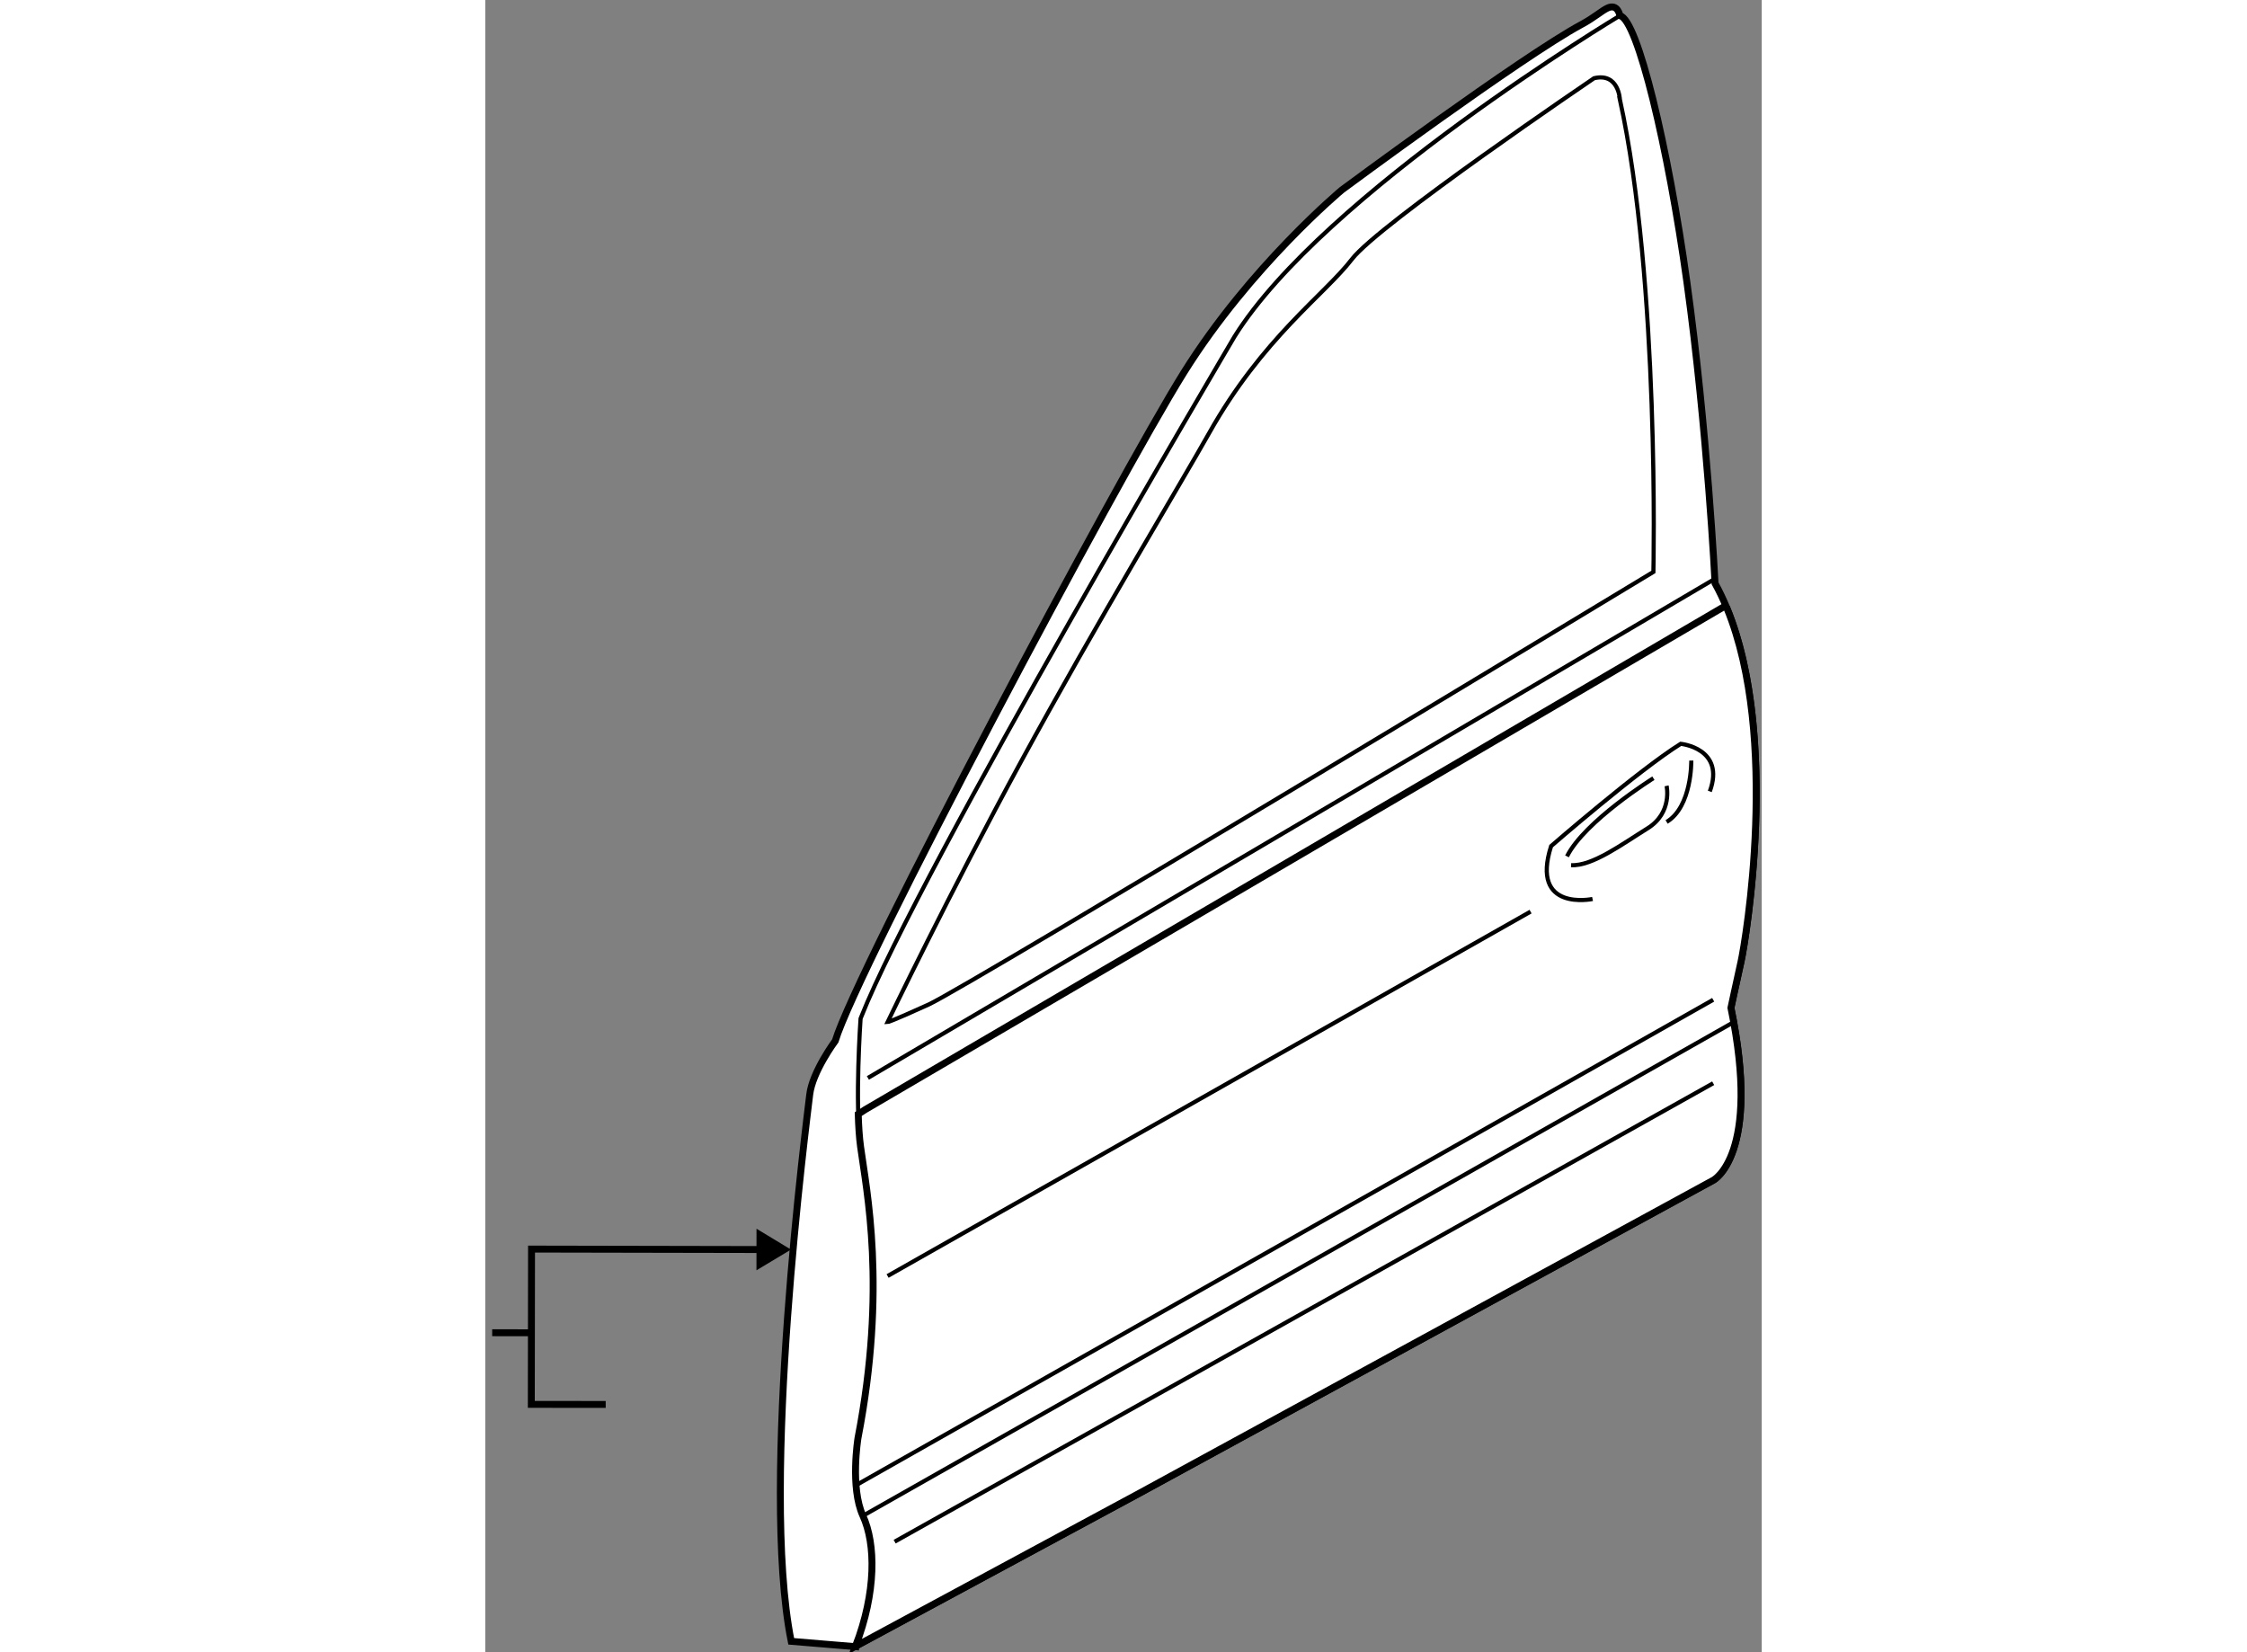 <?xml version="1.0" encoding="utf-8"?>
<!-- Generator: Adobe Illustrator 15.1.0, SVG Export Plug-In . SVG Version: 6.00 Build 0)  -->
<!DOCTYPE svg PUBLIC "-//W3C//DTD SVG 1.1//EN" "http://www.w3.org/Graphics/SVG/1.1/DTD/svg11.dtd">
<svg version="1.1" xmlns="http://www.w3.org/2000/svg" xmlns:xlink="http://www.w3.org/1999/xlink" x="0px" y="0px" width="244.8px"
	 height="180px" viewBox="108.423 51.39 92.222 119.368" enable-background="new 0 0 244.8 180" xml:space="preserve">
	
<rect x="108.423" y="51.39" width="92.222" height="119.368" fill="#808080" stroke="none"/>
	
<g><polygon points="128.016,143.167 130.51,141.669 128.02,140.162 		"></polygon><line fill="none" stroke="#000000" stroke-width="0.5" x1="111.758" y1="147.68" x2="108.923" y2="147.676"></line><polyline fill="none" stroke="#000000" stroke-width="0.5" points="129.167,141.667 111.766,141.633 111.75,152.852 
			117.125,152.858 		"></polyline></g><g><path fill="#FFFFFF" stroke="#000000" stroke-width="0.5" d="M190.396,52.521L190.396,52.521c0,0-0.145-0.887-0.875-0.557
			c-0.454,0.206-0.938,0.677-1.896,1.193c-4.331,2.336-17.312,11.953-17.312,11.953s-6.624,5.52-11.423,13.205
			c-4.797,7.685-23.651,43.183-25.18,48.277c0,0-1.656,2.229-1.847,3.886c-0.191,1.655-3.629,28.093-1.336,39.493l4.646,0.387v-0.03
			l20.574-11.094l41.399-22.578c0,0,3.471-1.815,1.273-12.452c0,0,0.374-1.751,0.729-3.344c0.354-1.592,3.156-18.215-1.875-27.323
			c0,0-0.558-11.138-2.038-21.782C193.887,62.049,191.672,52.763,190.396,52.521z"></path><path fill="none" stroke="#000000" stroke-width="0.3" d="M190.396,52.521c0,0-21.399,12.845-27.853,23.205
			c0,0-22.76,38.521-26.959,49.137c-0.016,0.04-0.032,0.079-0.046,0.117c0,0-0.426,6.113,0,9.257
			c0.424,3.143,1.915,10.19-0.189,21.061c0,0-0.575,3.566,0.358,5.604s0.97,5.52-0.533,9.427"></path><line fill="none" stroke="#000000" stroke-width="0.3" x1="136.067" y1="129.268" x2="197.257" y2="93.21"></line><line fill="none" stroke="#000000" stroke-width="0.3" x1="135.285" y1="131.885" x2="197.957" y2="95.198"></line><path fill="none" stroke="#000000" stroke-width="0.3" d="M188.529,57.042c0,0-15.543,10.53-17.495,13.078
			c-1.953,2.547-6.455,5.69-10.318,12.568c-1.977,3.521-8.118,13.687-13.544,23.65c-5.171,9.498-9.682,18.896-9.682,18.896
			s0.17,0,2.972-1.273c2.803-1.274,52.356-31.252,52.356-31.252s0.466-20.976-2.423-34.138
			C190.396,58.571,190.313,56.618,188.529,57.042z"></path></g>



	
<g><path fill="#FFFFFF" stroke="#000000" stroke-width="0.5" d="M135.369,131.885c0.025,0.86,0.077,1.675,0.169,2.352
			c0.424,3.143,1.915,10.19-0.189,21.061c0,0-0.575,3.566,0.358,5.604s0.97,5.52-0.533,9.427l20.574-11.094l41.399-22.578
			c0,0,3.471-1.815,1.273-12.452c0,0,0.374-1.751,0.729-3.344c0.332-1.492,2.816-16.196-1.021-25.532l-0.171-0.13l-62.099,36.367
			L135.369,131.885z"></path><path fill="none" stroke="#000000" stroke-width="0.3" d="M188.422,116.339c0,0-4.522,0.955-2.994-3.821
			c0,0,6.306-5.478,9.363-7.389c0,0,3.248,0.318,2.102,3.439"></path><path fill="none" stroke="#000000" stroke-width="0.3" d="M195.555,106.339c0,0,0.063,3.326-1.783,4.434"></path><path fill="none" stroke="#000000" stroke-width="0.3" d="M193.771,108.165c0,0,0.448,1.943-1.379,3.073
			c-1.825,1.131-3.991,2.745-5.52,2.659"></path><path fill="none" stroke="#000000" stroke-width="0.3" d="M192.818,107.613c0,0-4.968,3.1-6.242,5.647"></path><line fill="none" stroke="#000000" stroke-width="0.3" x1="183.943" y1="117.252" x2="137.49" y2="143.577"></line><line fill="none" stroke="#000000" stroke-width="0.3" x1="197.137" y1="123.621" x2="135.21" y2="158.693"></line><line fill="none" stroke="#000000" stroke-width="0.3" x1="135.707" y1="160.901" x2="198.622" y2="125.234"></line><line fill="none" stroke="#000000" stroke-width="0.3" x1="197.137" y1="129.651" x2="138" y2="162.771"></line></g>


</svg>